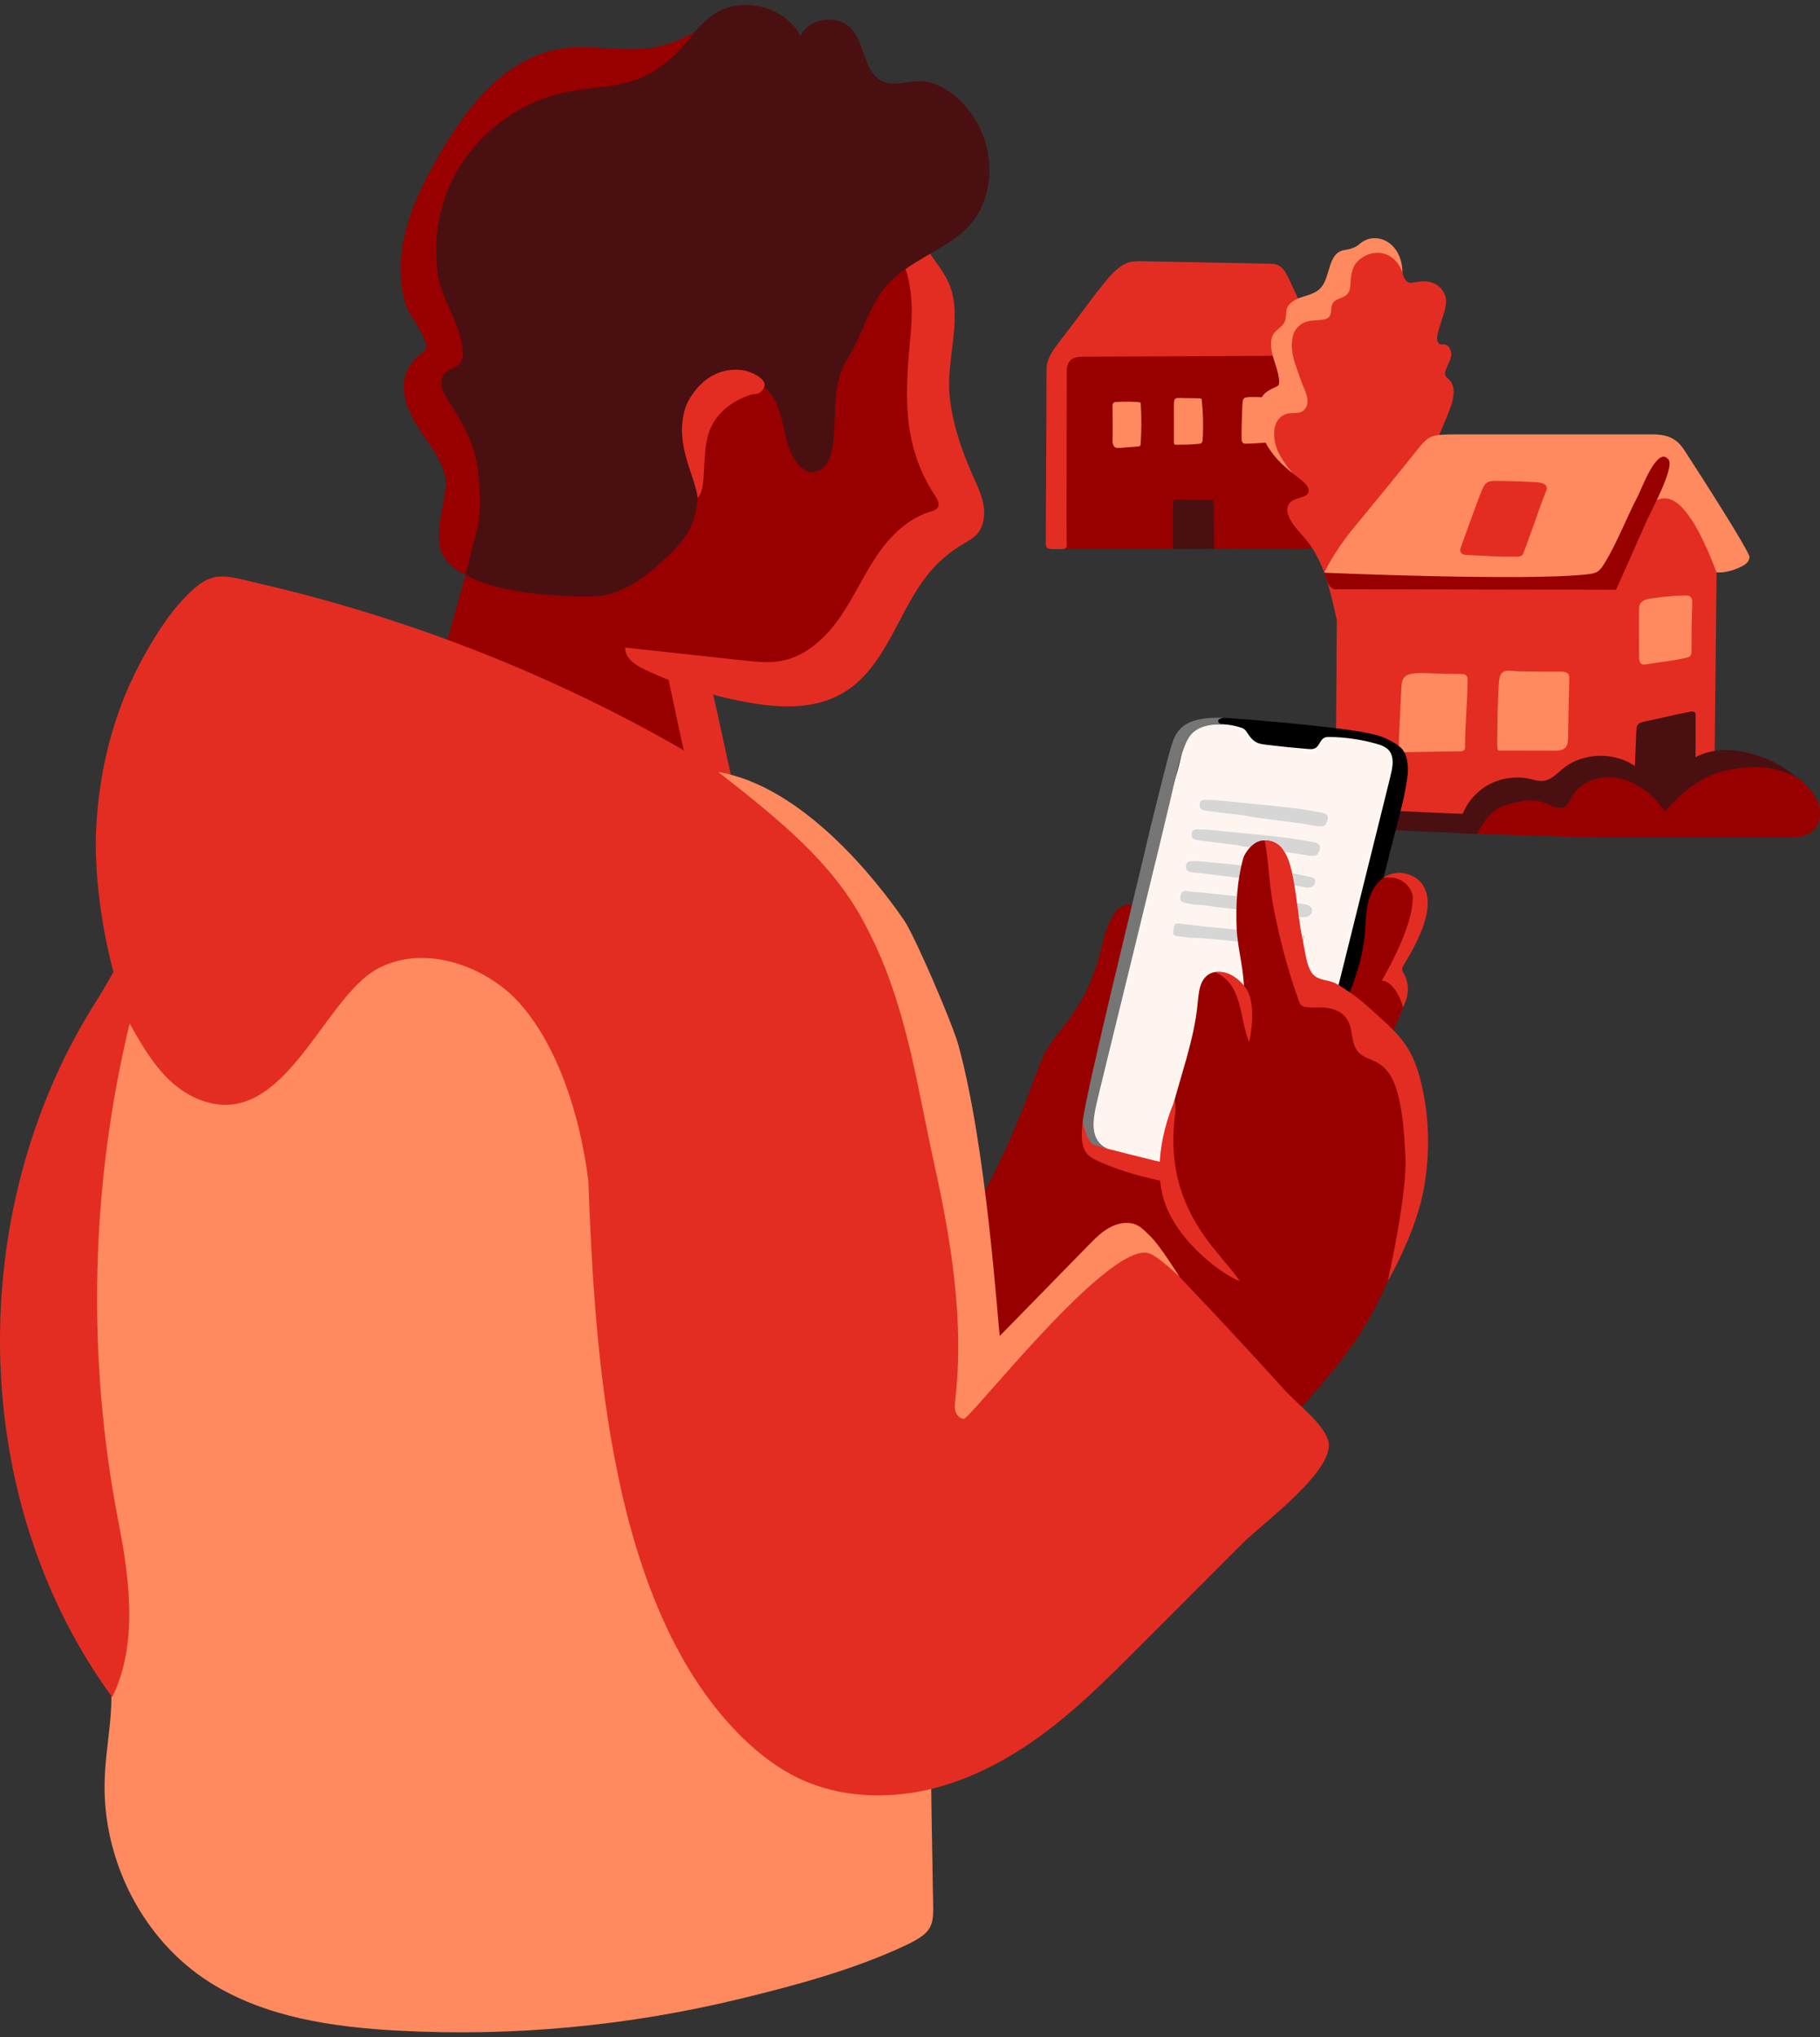 <svg width="185" height="207" viewBox="0 0 185 207" fill="none" xmlns="http://www.w3.org/2000/svg">
<rect x="0" y="0" width="185" height="207" fill="#333333" stroke="none"/>
<g id="2 godtar innsyn" clip-path="url(#clip0_7905_52334)">
<path id="Vector" d="M107.199 52.27C107.223 53.585 107.497 54.553 107.945 55.793C111.962 55.793 115.904 55.809 119.234 55.793C123.736 55.771 127.482 55.728 132.165 55.814C132.636 55.823 132.91 55.802 133.342 55.613C133.774 55.425 134.053 55.802 134.104 54.973L134.318 36.092C134.318 36.092 131.441 35.103 130.005 34.886C125.156 34.153 120.235 35.392 115.329 35.385C114.163 35.383 112.991 35.312 111.837 35.478C111.019 35.597 110.227 35.837 109.419 36.013C108.797 36.149 108.224 36.056 108.001 36.696C107.749 37.415 107.818 38.42 107.747 39.18C107.662 40.087 107.586 40.995 107.519 41.903C107.263 45.353 107.138 48.813 107.201 52.272L107.199 52.27Z" fill="#980000"/>
<path id="Vector_2" d="M134.316 36.092C134.325 35.943 134.245 35.747 134.131 35.41C133.748 34.28 131.668 29.712 131.147 28.613C130.723 27.716 130.376 26.82 129.181 26.796C124.842 26.712 120.506 26.63 116.167 26.545C115.666 26.536 115.153 26.527 114.678 26.681C114.081 26.873 113.597 27.3 113.143 27.729C112.182 28.64 109.329 32.605 108.264 33.979C107.486 34.983 106.329 36.291 106.376 37.555C106.376 43.502 106.311 49.101 106.305 55.036C106.305 55.104 106.26 55.522 106.441 55.665C106.579 55.773 106.907 55.794 106.907 55.794H107.943C108.513 55.794 108.425 55.509 108.425 55.036C108.425 54.439 108.405 53.511 108.407 52.918C108.411 50.972 108.415 49.028 108.418 47.082C108.424 43.977 108.433 40.873 108.433 37.769C108.433 37.132 108.621 36.802 108.806 36.606C109.086 36.312 109.717 36.242 110.125 36.242C112.066 36.242 133.201 36.149 133.883 36.108C134.124 36.093 134.216 36.093 134.318 36.093L134.316 36.092Z" fill="#E32D22"/>
<path id="Vector_3" d="M113.085 44.831C113.08 45.024 113.143 45.275 113.288 45.406C113.424 45.532 113.635 45.525 113.82 45.51C114.433 45.464 115.044 45.417 115.657 45.37C115.753 45.363 115.862 45.347 115.911 45.266C115.937 45.225 115.94 45.177 115.944 45.13C116.036 43.763 116.042 42.39 115.957 41.021C115.955 40.982 115.949 40.941 115.922 40.912C115.899 40.889 115.862 40.881 115.83 40.878C115.34 40.803 114.021 40.79 113.386 40.853C113.018 40.889 113.093 41.235 113.093 41.593C113.093 42.616 113.118 43.819 113.087 44.829L113.085 44.831Z" fill="#FF8A5F"/>
<path id="Vector_4" d="M119.602 45.192C120.54 45.183 120.954 45.186 121.89 45.097C121.984 45.088 122.082 45.061 122.149 44.995C122.227 44.917 122.238 44.799 122.245 44.69C122.332 43.346 122.303 41.998 122.158 40.66C122.153 40.602 122.142 40.54 122.096 40.504C122.058 40.475 122.007 40.471 121.959 40.47C121.38 40.455 120.415 40.443 119.733 40.436C119.357 40.432 119.323 40.701 119.323 41.182C119.323 41.766 119.328 44.308 119.328 45.005C119.328 45.208 119.497 45.192 119.601 45.19L119.602 45.192Z" fill="#FF8A5F"/>
<path id="Vector_5" d="M126.606 45.084C127.327 45.084 127.944 45.01 128.706 44.974C128.846 44.967 128.991 44.96 129.114 44.894C129.406 44.736 129.444 44.343 129.444 44.015C129.448 42.941 129.45 41.866 129.453 40.792C129.453 40.668 129.444 40.525 129.341 40.457C129.286 40.421 129.217 40.416 129.154 40.41C128.467 40.362 127.775 40.337 127.086 40.346C126.257 40.355 126.324 40.552 126.279 41.359C126.255 41.782 126.187 43.64 126.205 44.614C126.21 44.913 126.333 45.086 126.607 45.086L126.606 45.084Z" fill="#FF8A5F"/>
<path id="Vector_6" d="M136.614 64.825C136.302 64.382 136.036 63.685 135.805 62.659C135.154 59.752 134.501 56.762 132.495 54.524C131.842 53.796 130.222 52.128 131.109 51.089C131.686 50.415 133.34 50.664 132.981 49.596C132.778 48.995 131.508 48.256 131.187 47.911C130.46 47.133 129.56 45.869 129.246 44.854C128.815 43.464 129.551 42.271 130.472 41.392C132.163 39.78 130.841 37.047 130.946 34.952C131.08 32.285 132.694 30.623 135.022 29.575C135.5 29.36 135.925 29.116 136.255 28.7C136.411 28.505 136.554 28.248 136.665 28.027C136.906 27.54 137.107 27.115 137.501 26.711C137.77 26.435 138.018 26.266 138.348 26.096C138.657 25.936 138.894 25.658 139.237 25.563C139.629 25.456 140.129 25.463 140.534 25.497C141.51 25.576 142.027 26.453 142.386 27.249C142.647 27.825 142.69 28.827 143.525 28.732C144.174 28.659 144.626 28.487 145.331 28.652C146.155 28.844 146.703 29.367 146.926 30.155C147.171 31.015 146.619 32.174 146.402 33.004C146.284 33.455 145.776 34.609 146.331 34.938C146.527 35.052 146.743 34.957 146.94 35.017C147.192 35.092 147.357 35.338 147.441 35.572C147.722 36.363 147.152 36.925 146.944 37.631C146.741 38.32 147.105 38.275 147.45 38.747C148.219 39.805 147.379 41.582 146.966 42.596C146.686 43.282 146.4 44.002 146.057 44.66C145.58 45.575 144.999 46.434 144.501 47.337C144.285 47.728 144.005 48.128 143.926 48.575C143.813 49.203 144.415 49.563 144.66 50.081C145.179 51.184 144.818 52.379 144.319 53.471C143.851 54.499 142.959 55.22 142.268 56.093C141.54 57.013 140.503 58.028 140.128 59.162C139.692 60.478 139.493 62.358 139.865 63.656C140.365 63.62 140.868 63.588 141.368 63.559C139.146 64.987 137.639 66.291 136.612 64.825H136.614Z" fill="#E32D22"/>
<path id="Vector_7" d="M142.558 27.736C142.558 25.243 140.844 23.923 139.251 24.248C138.871 24.325 138.433 24.563 138.15 24.834C137.84 25.132 137.166 25.343 136.739 25.395C134.936 25.616 135.281 28.075 134.282 29.214C133.405 30.213 131.905 29.967 131.066 30.927C130.687 31.36 130.765 31.622 130.708 32.169C130.643 32.794 130.425 33.014 129.954 33.409C129.364 33.902 129.201 34.225 129.203 35.017C129.203 36.05 129.682 36.947 129.903 37.937C129.921 38.021 129.947 38.106 129.957 38.192C129.992 38.439 130.079 38.862 129.977 39.103C129.879 39.331 128.985 39.508 128.494 40.048C128.004 40.586 127.781 41.538 127.971 42.865C128.378 45.683 130.411 47.272 131.381 48.083C129.939 46.33 129.37 45.093 129.546 43.626C129.651 42.749 130.179 42.241 130.766 42.053C131.309 41.879 131.866 42.085 132.328 41.822C133.162 41.346 132.939 40.322 132.591 39.535C132.236 38.728 132.014 38.025 131.72 37.171C131.334 36.052 131.158 35.05 131.454 34.015C131.641 33.36 132.275 32.777 132.972 32.638C133.585 32.514 134.124 32.589 134.686 32.433C135.335 32.252 135.276 31.755 135.344 31.215C135.408 30.717 135.678 30.525 136.121 30.351C136.721 30.116 137.113 29.951 137.227 29.266C137.331 28.643 137.22 28.095 137.556 27.234C137.748 26.741 138.107 26.395 138.553 26.111C139.337 25.613 140.097 25.679 140.362 25.711C141.189 25.813 142.152 26.443 142.558 27.736Z" fill="#FF8A5F"/>
<path id="Vector_8" d="M135.695 82.486C135.691 82.73 135.693 82.988 135.822 83.196C135.979 83.447 136.284 83.558 136.571 83.642C138.167 84.112 139.845 84.236 141.506 84.345C146.746 84.69 152.703 83.474 157.956 83.59C159.764 83.63 170.402 82.789 172.216 82.267C172.641 82.145 173.076 82.016 173.421 81.741C174.184 81.132 174.257 80.027 174.266 79.056C174.338 72.091 174.413 65.125 174.485 58.161C174.493 57.517 174.498 56.864 174.328 56.244C174.153 55.607 173.802 55.035 173.453 54.472C172.41 52.781 171.366 51.09 170.323 49.398C170.165 49.142 169.998 48.877 169.742 48.715C169.506 48.566 169.222 48.523 168.944 48.484C165.358 47.969 161.759 47.549 158.152 47.227C155.709 49.719 153.028 51.985 150.156 53.981C149.701 54.298 149.228 54.614 148.691 54.761C148.205 54.894 147.691 54.883 147.187 54.883C144.784 54.886 142.381 55.198 140.055 55.805C138.327 56.257 136.094 56.443 136.012 58.489C135.811 63.586 135.876 68.708 135.809 73.811C135.771 76.702 135.733 79.595 135.695 82.486Z" fill="#E32D22"/>
<path id="Vector_9" d="M135.695 82.117C138.795 82.244 143.647 82.492 146.746 82.619C149.248 82.721 156.748 83.028 157.999 83.078C159.091 83.123 162.646 83.245 163.341 83.286C163.68 83.308 163.947 83.498 163.947 83.758C163.947 84.059 148.02 84.635 148.02 84.635C148.02 84.635 136.337 84.158 136.145 84.158C135.696 84.158 135.606 83.812 135.599 83.663C135.584 83.322 135.604 83.005 135.604 82.515C135.604 82.276 135.696 82.113 135.696 82.113L135.695 82.117Z" fill="#4A1011"/>
<path id="Vector_10" d="M162.207 58.73C156.969 58.73 141.497 58.569 138.401 58.569C136.821 58.569 134.606 58.194 134.606 58.194C134.606 58.194 135.513 56.196 137.503 53.759C139.75 51.006 142.435 47.772 143.973 45.816C145.291 44.139 145.453 44.139 148.471 44.139H168.024C169.785 44.139 170.587 44.777 171.227 45.767C173.219 48.843 177.367 55.31 177.833 56.542C177.833 57.234 177.17 57.509 176.627 57.745C175.847 58.086 175.04 58.206 174.487 58.16C172.994 54.237 171.168 50.638 169.209 50.638C167.703 50.638 166.84 52.372 165.815 54.557C165.293 55.667 164.85 56.842 164.431 57.622C163.903 58.603 163.486 58.728 162.209 58.728L162.207 58.73Z" fill="#FF8A5F"/>
<path id="Vector_11" d="M166.33 74.219C166.338 74.033 166.348 73.835 166.448 73.678C166.608 73.427 166.942 73.36 167.235 73.299C168.881 72.962 170.357 72.585 171.897 72.3C172.16 72.252 172.358 72.399 172.358 72.637C172.358 74.714 172.37 82.137 172.216 82.268C172.078 82.385 168.714 83.568 167.449 83.97C166.912 84.141 165.998 84.517 165.998 84.517C165.998 84.517 165.96 83.364 166.002 82.317C166.113 79.556 166.22 76.978 166.328 74.217L166.33 74.219Z" fill="#4A1011"/>
<path id="Vector_12" d="M142.181 76.001C142.177 76.114 142.163 76.24 142.235 76.328C142.319 76.426 142.467 76.433 142.596 76.431C144.51 76.401 146.53 76.372 148.444 76.342C148.553 76.342 148.669 76.336 148.756 76.274C148.859 76.198 148.921 76.067 148.921 75.94C148.921 73.327 149.177 71.304 149.177 69.028C149.177 68.677 148.981 68.49 148.609 68.49C147.553 68.49 146.351 68.456 145.295 68.411C144.249 68.366 143.22 68.365 142.845 68.727C142.6 68.964 142.477 69.13 142.442 69.961C142.344 72.215 142.23 73.975 142.179 76.005L142.181 76.001Z" fill="#FF8A5F"/>
<path id="Vector_13" d="M152.217 76.161C152.289 76.261 152.434 76.27 152.558 76.27C154.379 76.27 156.2 76.272 158.023 76.274C158.391 76.274 158.797 76.259 159.066 76.014C159.356 75.748 159.383 75.312 159.39 74.921C159.43 72.943 159.472 70.965 159.512 68.987C159.516 68.853 159.517 68.714 159.465 68.589C159.296 68.189 158.736 68.248 158.297 68.248C156.998 68.248 155.665 68.248 154.489 68.219C153.383 68.192 152.598 67.845 152.402 69.012C152.222 70.081 152.159 76.082 152.217 76.161Z" fill="#FF8A5F"/>
<path id="Vector_14" d="M172.015 61.294C171.955 62.901 171.937 64.257 171.937 65.866C171.937 66.438 172.004 66.68 171.445 66.823C170.323 67.112 168.619 67.279 167.453 67.491C166.961 67.58 166.608 67.564 166.608 66.736C166.608 65.798 166.602 63.576 166.602 62.639C166.602 61.766 166.586 61.504 166.795 61.253C166.951 61.067 167.195 60.912 167.689 60.835C168.891 60.643 170.386 60.503 171.34 60.498C172.015 60.495 172.024 60.993 172.011 61.296L172.015 61.294Z" fill="#FF8A5F"/>
<path id="Vector_15" d="M148.457 55.714C148.302 56.159 148.725 56.368 148.943 56.379C150.709 56.471 152.282 56.587 154.234 56.559C154.404 56.557 154.578 56.525 154.723 56.435C154.899 56.325 156.349 51.912 157.179 49.83C157.402 49.27 156.851 49.035 156.196 48.994C155.353 48.94 153.655 48.881 152.81 48.872C151.956 48.863 151.377 48.802 151.045 49.116C150.793 49.356 150.555 50.007 150.426 50.319C150.178 50.922 148.656 55.145 148.457 55.714Z" fill="#E32D22"/>
<path id="Vector_16" d="M184.338 80.683C184.086 80.312 183.779 79.973 183.455 79.664C182.987 79.221 182.466 78.827 181.875 78.565C181.298 78.31 180.672 78.188 180.05 78.081C179.37 77.964 178.686 77.862 177.997 77.824C175.836 77.708 173.645 78.246 171.793 79.35C171.396 79.587 170.964 79.781 170.584 80.035C170.397 80.159 170.208 80.26 170.005 80.36C169.84 80.441 169.615 80.667 169.425 80.665C169.133 80.661 168.766 80.17 168.574 79.989C167.239 78.734 165.378 78.043 163.537 78.118C162.138 78.176 160.767 78.676 159.652 79.51C159.151 79.883 158.772 80.38 158.217 80.676C157.656 80.975 157.04 81.099 156.407 81.097C155.913 81.097 155.425 81.018 154.93 80.993C152.897 80.891 151.48 81.68 150.651 82.412C149.922 83.056 149.32 83.726 148.852 84.417C149.423 84.544 150.133 84.733 150.133 84.733C150.133 84.733 159.224 85.036 160.684 85.048C164.734 85.082 168.784 85.1 172.835 85.102C174.857 85.102 176.879 85.1 178.904 85.093C179.914 85.09 180.926 85.084 181.936 85.079C182.767 85.073 183.611 85.014 184.262 84.433C184.942 83.825 185.136 82.806 184.915 81.926C184.802 81.479 184.599 81.065 184.34 80.683H184.338Z" fill="#980000"/>
<path id="Vector_17" d="M151.029 83.283C151.35 82.885 151.727 82.528 152.146 82.23C152.585 81.918 153.107 81.792 153.626 81.649C154.723 81.347 155.922 81.166 157.018 81.579C157.383 81.717 157.724 81.916 158.097 82.022C158.473 82.128 158.91 82.121 159.213 81.878C159.454 81.685 159.566 81.382 159.706 81.107C160.287 79.974 161.491 79.217 162.761 79.027C164.03 78.837 165.347 79.174 166.454 79.816C167.562 80.458 168.476 81.391 169.234 82.415C170.335 81.33 172.474 78.682 176.214 78.139C178.325 77.832 180.028 77.743 182.546 78.933C180.917 77.558 179.486 76.968 177.768 76.514C176.052 76.06 174.161 76.066 172.559 76.826C171.48 77.339 170.584 78.164 169.539 78.742C169.129 78.968 168.672 79.161 168.204 79.109C167.547 79.037 167.052 78.514 166.542 78.1C164.4 76.36 161.01 76.36 158.868 78.1C158.248 78.603 157.662 79.262 156.864 79.348C156.407 79.396 155.955 79.244 155.507 79.143C154.074 78.822 152.522 79.052 151.246 79.773C150.367 80.27 149.625 80.996 149.101 81.852C148.852 82.257 148.689 82.705 148.462 83.116C148.393 83.241 148.003 84.638 148.014 84.64C148.754 84.723 150.131 84.734 150.131 84.734C150.131 84.734 150.907 83.433 151.007 83.309C151.014 83.302 151.02 83.293 151.027 83.286L151.029 83.283Z" fill="#4A1011"/>
<path id="Vector_18" d="M119.236 51.119C119.239 51.022 119.245 50.914 119.314 50.844C119.388 50.769 119.506 50.764 119.613 50.764C120.714 50.764 121.815 50.766 122.916 50.767C123.043 50.767 123.185 50.773 123.277 50.859C123.375 50.95 123.384 51.097 123.386 51.23C123.413 52.647 123.422 55.769 123.422 55.769L119.234 55.791C119.234 55.791 119.207 52.107 119.236 51.117V51.119Z" fill="#4A1011"/>
<path id="Vector_19" d="M69.069 144.271C79.507 136.559 89.855 128.731 100.183 120.874C101.787 117.832 103.209 114.699 104.422 111.485C104.854 110.343 105.36 108.89 105.951 107.572C106.173 107.08 106.398 107.184 106.72 106.752C107.109 106.232 107.54 105.744 108.012 105.296C108.445 104.882 108.924 104.539 109.39 104.166C109.537 104.048 109.659 103.897 109.831 103.814C110.065 103.701 110.361 103.683 110.607 103.635C111.44 103.472 112.273 103.309 113.105 103.145C114.19 102.932 115.28 102.719 116.386 102.668C117.95 102.597 119.51 102.851 121.037 103.196C122.401 103.502 124.227 103.463 124.977 104.63C125.283 105.285 125.795 105.902 126.186 106.512C126.64 107.218 127.088 107.929 127.547 108.63C127.708 108.876 127.879 109.114 128.087 109.324C128.367 109.602 128.702 109.815 128.962 110.115C129.852 111.135 130.498 112.464 131.222 113.607C131.466 113.994 131.715 114.39 131.862 114.826C131.974 115.158 131.976 115.475 131.982 115.82C131.982 115.943 132.002 116.058 131.96 116.178C131.838 116.537 131.559 116.89 131.358 117.211C130.922 117.907 130.453 118.583 129.957 119.24C128.963 120.556 127.862 121.79 126.696 122.958C125.59 124.064 124.423 125.11 123.223 126.114C122.423 126.781 121.608 127.432 120.817 128.108C119.47 129.262 118.191 130.49 116.965 131.769C115.737 133.049 114.562 134.376 113.419 135.73C112.858 136.394 112.329 137.072 111.766 137.734C111.168 138.439 110.593 139.16 110.025 139.888C109.652 140.368 109.282 140.853 108.911 141.335C108.295 142.142 107.678 142.947 107.061 143.754C106.757 144.152 106.452 144.551 106.147 144.949C106.008 145.132 105.861 145.422 105.679 145.56C105.514 145.686 105.389 145.533 105.199 145.516C104.727 145.202 104.263 144.838 103.804 144.454C97.093 151.432 90.383 158.41 83.672 165.389C78.047 158.904 73.141 151.81 69.071 144.274L69.069 144.271Z" fill="#980000"/>
<path id="Vector_20" d="M108.17 143.124C109.927 141.203 111.592 139.201 113.257 137.2C114.618 135.564 115.978 133.929 117.34 132.293C117.946 131.563 120.816 128.104 120.816 128.104C120.816 128.104 93.425 151.607 86.032 156.7C84.528 157.737 83.795 159.951 85.863 160.943C88.18 162.053 91.62 158.007 93.329 156.634C98.551 152.439 103.651 148.065 108.172 143.124H108.17Z" fill="#4A1011"/>
<path id="Vector_21" d="M95.103 32.451C95.342 36.581 94.807 40.815 95.946 44.795C96.656 47.27 97.998 49.59 98.219 52.151C98.254 52.553 98.255 52.977 98.063 53.332C97.805 53.809 97.265 54.053 96.777 54.298C95.776 54.804 94.853 55.459 94.045 56.232C90.543 59.587 89.402 64.973 85.495 67.859C82.787 69.858 79.195 70.283 75.825 70.046C72.769 69.831 69.771 69.128 66.869 68.178C64.142 67.286 61.017 66.329 58.547 64.865C54.547 62.496 52.269 57.478 51.364 53.151C50.457 48.81 50.515 44.282 51.495 39.96C52.458 35.708 54.404 32.513 57.141 29.145C60.303 25.253 64.387 21.979 69.169 20.379C73.005 19.095 77.244 18.939 81.124 20.083C83.239 20.707 85.13 21.399 87.358 21.511C88.6 21.573 89.816 21.555 90.873 22.287C93.942 24.409 94.903 29.018 95.103 32.449V32.451Z" fill="#980000"/>
<path id="Vector_22" d="M73.816 79.905C65.167 79.13 56.517 78.355 47.869 77.579C47.725 77.566 47.569 77.548 47.466 77.448C47.359 77.344 44.638 76.619 44.702 76.486C46.147 73.4 45.23 65.869 45.23 65.869C45.23 65.869 47.14 59.156 47.326 58.396C47.809 56.446 47.076 54.988 47.245 52.707C52.324 54.154 57.303 55.948 62.133 58.069C64.393 59.061 66.627 60.13 68.721 61.436C70.15 62.327 72.332 63.434 72.671 65.229C72.883 66.352 72.829 67.58 72.758 68.808C72.731 69.271 71.358 70.105 71.358 70.105C71.358 70.105 72.649 71.267 72.677 71.784C72.827 74.515 73.206 77.236 73.812 79.905H73.816Z" fill="#980000"/>
<path id="Vector_23" d="M96.525 40.239C96.821 43.042 97.731 45.752 98.888 48.329C99.547 49.794 100.305 51.367 99.953 52.933C99.657 54.251 99.004 54.637 97.922 55.266C96.772 55.933 95.725 56.778 94.836 57.761C93.389 59.361 92.377 61.292 91.376 63.199C90.374 65.105 89.353 67.031 87.893 68.62C84.949 71.822 80.995 72.146 76.899 71.515C72.978 70.91 69.147 69.739 65.567 68.048C64.594 67.589 63.499 66.865 63.548 65.801C67.58 66.239 71.61 66.676 75.642 67.114C76.887 67.248 78.154 67.383 79.386 67.16C81.985 66.691 84.048 64.703 85.517 62.53C86.984 60.356 88.029 57.917 89.589 55.808C90.871 54.074 92.632 52.529 94.686 51.957C95.128 51.834 95.825 51.545 95.092 50.437C91.552 45.083 92.027 39.832 92.575 33.806C92.865 30.614 92.634 27.133 90.599 24.64C91.493 24.095 92.389 23.551 93.284 23.006C93.628 25.318 95.805 26.941 96.596 29.143C97.804 32.508 96.151 36.684 96.527 40.239H96.525Z" fill="#E32D22"/>
<path id="Vector_24" d="M86.746 35.419C86.576 35.746 86.398 36.065 86.206 36.37C84.407 39.234 85.132 42.136 84.637 45.303C84.546 45.886 84.425 46.478 84.124 46.987C83.823 47.496 83.309 47.916 82.714 47.968C81.633 48.061 80.844 46.991 80.409 46.01C79.361 43.642 79.722 40.81 77.403 39.114C76.204 38.235 74.438 38.027 73.221 38.881C72.771 39.196 72.419 39.632 72.127 40.095C70.284 43.018 71.224 46.858 70.97 50.115C70.883 51.225 70.732 52.348 70.288 53.372C69.626 54.896 68.374 56.08 67.139 57.202C65.091 59.062 62.742 60.639 59.838 60.623C58.445 60.615 48.792 60.588 46.127 57.401C46.017 55.563 47.639 52.735 47.513 50.897C47.341 48.388 46.104 46.096 45.124 43.775C43.385 39.652 44.083 34.912 43.898 30.5C43.623 23.904 44.956 18.098 48.505 12.402C50.103 9.839 52.478 7.625 55.411 6.817C59.777 5.614 64.981 7.547 68.693 4.977C70.144 3.973 71.126 2.402 72.595 1.425C75.414 -0.45 79.776 0.646 81.35 3.622C82.264 1.803 85.159 1.41 86.538 2.915C87.982 4.493 87.78 7.425 89.754 8.272C90.924 8.774 92.26 8.224 93.536 8.247C94.847 8.272 96.077 8.916 97.082 9.748C99.695 11.913 101.023 15.496 100.445 18.819C99.442 24.573 94.635 25.008 90.888 28.238C88.78 30.055 88.014 32.977 86.745 35.419H86.746Z" fill="#4A1011"/>
<path id="Vector_25" d="M69.662 41.458C68.543 45.093 70.514 47.977 70.93 50.585C71.889 49.569 71.289 46.558 71.993 44.153C72.571 42.179 74.275 40.739 76.355 40.102C76.756 39.98 77.324 40.161 77.677 39.327C78.031 38.491 76.266 37.733 75.615 37.634C71.737 37.053 69.921 40.609 69.662 41.456V41.458Z" fill="#E32D22"/>
<path id="Vector_26" d="M46.032 32.164C46.608 33.521 47.103 34.865 47.033 36.09C47.016 36.355 46.958 36.626 46.806 36.845C46.441 37.37 45.665 37.447 45.224 37.91C44.858 38.295 44.793 38.889 44.921 39.402C45.05 39.915 45.346 40.371 45.632 40.817C46.664 42.424 47.66 44.087 48.192 45.918C48.582 47.263 48.711 48.669 48.761 50.068C48.812 51.427 48.79 52.806 48.419 54.115C48.047 55.425 47.328 58.396 47.328 58.396C47.328 58.396 45.117 57.539 44.7 55.531C44.243 53.323 45.569 49.888 45.3 48.584C44.894 46.606 43.499 44.999 42.416 43.288C41.334 41.578 40.534 39.395 41.422 37.578C41.789 36.83 42.409 36.23 43.084 35.731C44.067 35.006 41.564 32.071 41.236 30.984C40.635 28.986 40.599 26.828 40.956 24.786C41.519 21.559 43.006 18.566 44.651 15.723C47.281 11.182 50.767 6.6 55.866 5.192C60.689 3.861 65.356 6.596 70.629 3.205C69.047 5.449 66.738 7.534 64.077 8.288C61.962 8.887 59.726 8.908 57.571 9.351C52.578 10.379 48.148 13.81 45.941 18.356C44.521 21.285 44.04 24.635 44.497 27.845C44.691 29.212 45.409 30.695 46.033 32.164H46.032Z" fill="#980000"/>
<path id="Vector_27" d="M74.904 81.455C73.805 81.627 72.121 78.6 71.013 78.693C70.792 78.711 70.551 78.724 70.369 78.594C70.219 78.489 70.146 78.308 70.083 78.135C69.537 76.683 69.259 75.103 68.925 73.594C68.73 72.712 67.701 67.853 67.701 67.853C67.701 67.853 68.566 68.806 68.728 68.784C69.337 68.704 69.947 68.623 70.558 68.542C70.972 68.488 71.548 68.406 71.913 68.671C72.299 68.953 72.234 69.462 72.339 69.905C73.003 72.701 74.242 78.657 74.906 81.453L74.904 81.455Z" fill="#E32D22"/>
<path id="Vector_28" d="M77.77 86.175C73.722 81.205 66.823 78.94 64.449 78.569C56.956 77.396 49.465 76.221 41.972 75.048C40.505 74.819 35.8 74.128 35.731 74.119C32.916 73.707 31 82.622 30.226 84.29C27.627 89.884 23.317 95.074 18.86 99.314C16.185 101.858 15.028 98.15 12.991 101.218C11.54 103.404 8.815 111.927 8.03 114.422C5.146 123.586 4.116 133.301 4.887 142.864C5.282 147.774 6.151 152.649 7.491 157.398C8.65 161.505 10.471 165.468 11.126 169.704C11.763 173.826 10.675 177.267 10.629 181.324C10.539 189.204 14.578 197.182 21.353 201.445C26.979 204.985 33.848 205.98 40.508 206.335C52.162 206.958 63.907 205.848 75.24 203.096C80.814 201.744 86.661 200.171 91.873 197.75C95.328 196.145 94.862 195.505 94.816 191.674C94.778 188.419 94.691 185.166 94.659 181.912C94.557 172.463 89.614 163.569 87.679 154.207C85.656 144.417 83.942 134.472 84.338 124.486C84.332 124.624 88.59 122.418 88.987 122.078C90.334 120.923 91.633 119.312 92.433 117.729C94.056 114.508 92.177 111.229 90.884 108.157C87.57 100.277 83.183 92.823 77.768 86.177L77.77 86.175Z" fill="#FF8A5F"/>
<path id="Vector_29" d="M138.651 98.815C139.014 99.581 138.9 100.26 138.716 101.044C138.584 101.611 138.711 102.126 139.271 102.38C140.396 102.891 140.978 104.396 141.051 105.535C141.154 107.172 140.32 108.745 139.224 109.975C139.066 110.153 138.881 110.243 138.733 110.44C138.339 110.962 138.546 111.324 138.617 111.416C138.667 111.48 138.747 111.514 138.822 111.552C139.304 111.805 139.54 112.382 139.533 112.924C139.525 113.464 139.32 113.98 139.115 114.481C138.604 115.731 138.047 117.024 137.017 117.91C136.241 118.577 134.813 118.742 133.632 118.252C133.282 118.107 133.335 118.555 132.979 118.423C132.493 118.241 132.051 117.886 131.646 117.573C131.503 117.461 131.369 117.368 131.213 117.278C131.046 117.182 130.91 117.017 130.772 116.884C130.159 116.29 129.569 115.673 129.005 115.033C127.881 113.754 126.863 112.382 125.994 110.922C125.894 110.754 125.796 110.585 125.7 110.415C123.934 107.28 122.873 103.79 122.292 100.246C122.016 98.566 121.848 96.856 122.002 95.162C122.136 93.675 122.519 92.228 122.762 90.759C122.929 89.756 122.853 87.733 124.443 88.461C125.816 89.089 127.122 90.083 128.401 90.881C129.714 91.698 131.017 92.532 132.301 93.393C133.313 94.071 134.312 94.767 135.297 95.483C135.673 95.757 136.046 96.033 136.416 96.313C136.494 96.372 136.571 96.426 136.65 96.478C136.716 96.521 136.781 96.561 136.85 96.602C136.993 96.686 137.077 96.808 137.18 96.934C137.681 97.55 138.308 98.085 138.653 98.813L138.651 98.815Z" fill="#980000"/>
<path id="Vector_30" d="M112.43 94.571C112.577 94.131 112.751 93.703 112.973 93.294C113.306 92.675 113.809 92.071 114.504 91.936C115.445 91.751 116.336 92.51 116.751 93.366C116.907 93.687 117.019 94.025 117.097 94.372C117.288 95.231 117.255 96.122 117.164 96.992C117.123 97.381 117.03 97.774 117.068 98.163C117.11 98.576 116.918 99.006 116.816 99.399C116.537 100.468 116.252 101.542 116.154 102.645C115.82 106.384 117.636 109.96 118.175 113.676C118.516 116.033 118.333 118.472 117.569 120.73C117.233 121.718 116.782 122.683 116.1 123.479C114.986 124.779 113.27 125.551 111.547 125.542C109.824 125.533 108.15 124.724 106.998 123.456C104.921 121.173 104.103 117.629 104.457 116.078C104.625 115.337 104.716 114.578 104.796 113.825C104.879 113.047 104.941 112.265 104.994 111.485C105.05 110.676 105.824 107.878 105.948 107.573C106.548 106.088 107.682 104.897 108.627 103.626C110.014 101.762 111.05 99.644 111.669 97.412C111.93 96.468 112.118 95.498 112.429 94.573L112.43 94.571Z" fill="#980000"/>
<g id="Group">
<path id="Vector_31" d="M141.793 76.368C140.848 75.746 139.594 75.29 139.086 75.124C137.242 74.514 135.286 74.302 133.358 74.134C131.341 73.956 129.319 73.814 127.297 73.703C125.726 73.617 123.386 73.145 121.92 73.879C120.266 74.707 120.154 76.813 119.688 78.362C118.96 80.793 118.314 83.253 117.672 85.716C116.239 91.213 114.808 96.711 113.375 102.208C113.145 103.094 112.933 103.985 112.704 104.873C112.381 106.123 112.06 107.373 111.738 108.621C111.475 109.64 111.195 110.659 110.88 111.661C110.569 112.644 110.225 113.186 110.346 114.285C110.588 116.471 111.806 116.947 113.706 117.546C115.951 118.252 118.206 118.927 120.471 119.565C123.17 120.327 126.205 121.565 128.989 121.749C129.694 121.796 130.525 121.853 131.149 121.459C131.332 121.344 131.606 121.211 131.748 121.048C131.907 120.862 131.947 120.485 132.014 120.252C132.188 119.644 132.346 119.031 132.491 118.415C132.905 116.663 133.221 114.89 133.576 113.127C133.917 111.439 134.294 109.76 134.697 108.087C135.12 106.335 135.573 104.59 136.046 102.85C136.518 101.109 137.011 99.374 137.51 97.64C138.011 95.906 138.519 94.175 139.027 92.443C139.533 90.71 140.039 88.978 140.53 87.242C141.022 85.506 141.502 83.766 141.96 82.021C142.188 81.15 142.411 80.274 142.625 79.399C142.732 78.962 142.839 78.524 142.943 78.085C143.084 77.446 142.533 76.854 141.793 76.366V76.368Z" fill="#FFF5F0"/>
<path id="Vector_32" d="M139.056 74.498C139.633 74.633 140.539 74.744 141.718 75.496C143.102 76.378 142.62 77.353 142.364 78.862C142.088 78.871 141.815 78.882 141.539 78.891C141.504 78.891 141.468 78.891 141.439 78.874C141.381 78.838 141.386 78.756 141.397 78.69C141.47 78.279 141.561 77.87 141.562 77.452C141.566 77.036 141.47 76.604 141.207 76.279C140.882 75.879 140.36 75.698 139.861 75.56C138.328 75.133 136.739 74.904 135.149 74.882C134.984 74.88 134.815 74.882 134.663 74.943C134.365 75.065 134.215 75.382 134.048 75.653C133.741 76.15 133.406 76.143 132.88 76.098C132.228 76.043 131.575 75.985 130.926 75.919C130.097 75.834 129.268 75.741 128.443 75.637C127.676 75.54 127.293 75.225 126.858 74.574C126.74 74.396 126.631 74.202 126.457 74.077C126.346 73.998 126.217 73.953 126.089 73.912C125.488 73.722 124.861 73.612 124.231 73.591C123.727 73.573 123.216 73.611 122.722 73.505C123.319 73.309 123.767 72.938 124.391 72.943C125.291 72.952 136.195 73.837 139.059 74.498H139.056Z" fill="black"/>
<path id="Vector_33" d="M119.938 77.173C119.757 77.799 119.615 78.436 119.475 79.071C118.385 84.004 111.788 110.655 111.447 112.206C111.101 113.783 110.72 115.87 112.579 116.72C110.18 117.178 109.98 114.549 110.054 113.939C110.455 110.615 115.826 88.969 116.494 85.966C116.776 84.693 118.701 76.987 118.92 76.294C119.396 74.799 119.639 72.736 124.389 72.944C123.435 73.055 123.905 73.595 124.23 73.592C121.233 73.585 120.778 74.904 120.332 76.029C120.183 76.406 120.05 76.788 119.938 77.175V77.173Z" fill="#767676"/>
<path id="Vector_34" d="M110.054 113.938C109.675 117.089 110.47 117.48 112.022 118.156C115.202 119.537 118.663 120.145 122.076 120.772C123.13 120.966 124.639 121.294 125.695 121.499C128.532 121.556 130.094 122.343 130.275 121.612C130.389 121.153 131.039 119.861 130.67 120.039C129.921 120.397 127.674 119.969 126.885 119.833C125.827 119.65 124.772 119.458 123.718 119.257C121.641 118.86 119.572 118.426 117.511 117.958C117.065 117.856 112.126 116.631 111.27 116.364C110.414 116.097 110.067 113.912 110.054 113.939V113.938Z" fill="#E32D22"/>
<path id="Vector_35" d="M142.613 81.425C142.663 81.185 143.133 78.955 143.115 78.227C143.068 76.305 142.518 75.756 140.741 75.047C140.108 74.795 140.946 75.343 140.418 75.286C141.412 75.887 141.568 76.721 141.619 77.069C141.757 78.021 141.443 78.446 141.443 78.446C141.443 78.446 131.624 118.094 131.267 118.971C130.783 120.16 130.288 120.543 129.31 120.929C128.332 121.315 127.25 121.431 125.695 121.498C126.731 121.628 127.761 121.711 128.797 121.842C129.564 121.939 130.353 122.034 131.1 121.838C132.236 121.539 132.702 120.603 132.943 119.55C133.839 115.631 142.551 81.716 142.613 81.425Z" fill="black"/>
</g>
<path id="Vector_36" d="M134.793 105.852C134.563 106.318 134.367 106.8 134.244 107.304C134.144 107.708 134.093 108.124 134.109 108.538C134.124 108.901 134.204 109.457 134.686 110.029C135.036 110.443 135.069 111.001 134.936 111.508C134.804 112.019 134.523 112.479 134.244 112.93C133.761 113.711 133.28 114.491 132.798 115.273C132.568 115.646 132.506 115.972 132.477 116.419C132.446 116.892 132.404 117.22 132.727 117.574C132.983 117.853 133.286 118.092 133.629 118.255C134.325 118.587 135.218 118.571 135.825 118.099C136.42 117.636 136.645 116.851 136.723 116.107C136.759 115.764 136.77 115.418 136.772 115.074C136.776 114.163 136.73 113.26 136.794 112.351C136.814 112.052 136.741 111.793 136.7 111.503C136.542 110.441 137.345 109.523 137.753 108.615C138.339 107.312 138.187 105.857 137.971 104.489C137.902 104.057 137.846 103.657 137.405 103.463C137.271 103.404 137.126 103.355 136.981 103.33C136.75 103.291 136.538 103.323 136.342 103.456C135.847 103.795 135.535 104.516 135.243 105.02C135.085 105.292 134.931 105.57 134.79 105.854L134.793 105.852Z" fill="#980000"/>
<path id="Vector_37" d="M144.303 90.689C144.584 93.263 141.796 97.76 141.002 99.231C141.49 98.976 142.128 99.233 142.444 99.681C142.758 100.128 142.812 100.707 142.778 101.25C142.741 101.803 142.77 101.84 142.602 102.364C142.184 103.663 141.285 105.372 140.545 106.538C138.916 109.099 137.127 111.801 134.331 113.026C134.695 109.992 134.815 106.65 136.008 103.808C137.12 101.159 138.299 98.358 138.667 95.481C138.838 94.147 138.764 92.775 139.121 91.478C139.353 90.635 139.814 89.812 140.51 89.26C140.815 89.017 141.666 88.813 142.119 88.838C143.576 88.919 144.192 89.645 144.307 90.687L144.303 90.689Z" fill="#980000"/>
<path id="Vector_38" d="M143.599 91.054C143.73 94.272 140.421 99.638 140.465 99.639C141.517 99.672 142.391 101.341 142.602 102.362C143.521 100.644 142.955 99.397 142.727 98.985C142.645 98.84 142.545 98.696 142.531 98.529C142.515 98.328 142.627 98.142 142.731 97.97C143.868 96.096 146.326 91.906 144.428 89.661C143.699 88.798 142.014 88.237 140.63 89.178C142.964 88.898 143.583 90.701 143.598 91.054H143.599Z" fill="#E32D22"/>
<path id="Vector_39" d="M163.058 57.295C162.868 57.598 162.663 57.912 162.354 58.097C162.073 58.266 161.736 58.309 161.409 58.348C155.23 59.078 134.604 58.194 134.604 58.194C134.604 58.194 134.666 58.457 134.911 59.094C135.297 60.097 135.965 59.873 135.965 59.873L164.272 59.923C164.272 59.923 167.034 53.748 167.384 52.928C167.794 51.972 170.263 47.508 169.595 46.682C168.449 45.26 166.845 49.736 166.499 50.387C165.367 52.51 164.34 55.26 163.056 57.295H163.058Z" fill="#980000"/>
<path id="Vector_40" d="M121.547 84.278C121.307 84.311 121.137 84.424 121.133 84.784C121.133 84.915 121.149 85.051 121.229 85.155C121.343 85.302 121.548 85.338 121.733 85.365C123.018 85.553 124.307 85.702 125.595 85.846C125.856 85.875 126.092 85.963 126.353 85.998C126.643 86.038 126.934 86.077 127.224 86.117C127.563 86.163 127.904 86.208 128.243 86.255C129.435 86.414 130.627 86.57 131.82 86.725C132.241 86.78 133.436 87.112 133.812 86.899C133.877 86.861 133.917 86.805 133.951 86.75C134.138 86.45 134.329 85.975 133.964 85.728C133.826 85.634 133.656 85.597 133.491 85.564C131.456 85.161 129.388 84.956 127.322 84.754C126.098 84.633 124.873 84.512 123.647 84.391C123.116 84.339 122.582 84.286 122.049 84.275C121.871 84.271 121.695 84.259 121.545 84.278H121.547Z" fill="#D6D6D6"/>
<path id="Vector_41" d="M122.356 81.276C122.116 81.309 121.946 81.422 121.942 81.782C121.942 81.913 121.958 82.049 122.038 82.153C122.153 82.3 122.358 82.336 122.543 82.363C123.827 82.552 125.116 82.701 126.404 82.844C126.665 82.873 126.901 82.96 127.162 82.996C127.453 83.036 127.743 83.075 128.033 83.115C128.372 83.161 128.713 83.206 129.052 83.253C130.244 83.412 131.436 83.569 132.629 83.723C133.05 83.778 134.245 84.11 134.621 83.897C134.686 83.859 134.726 83.803 134.76 83.748C134.947 83.448 135.138 82.973 134.773 82.726C134.635 82.632 134.465 82.595 134.3 82.562C132.265 82.159 130.197 81.954 128.131 81.752C126.907 81.632 125.682 81.51 124.456 81.389C123.925 81.337 123.391 81.284 122.858 81.273C122.68 81.269 122.504 81.257 122.354 81.276H122.356Z" fill="#D6D6D6"/>
<path id="Vector_42" d="M120.823 87.558C120.776 87.575 120.73 87.598 120.69 87.63C120.522 87.77 120.527 88.109 120.591 88.296C120.736 88.719 121.652 88.667 122.004 88.712C122.649 88.792 123.295 88.873 123.943 88.954C125.234 89.115 126.527 89.276 127.819 89.438C129.408 89.635 130.997 89.834 132.567 90.145C133.142 90.258 133.648 90.177 133.685 89.497C133.703 89.14 133.215 89.126 132.95 89.063C132.141 88.871 131.325 88.703 130.505 88.556C127.723 88.053 124.906 87.783 122.093 87.528C121.723 87.494 121.347 87.462 120.981 87.523C120.928 87.531 120.874 87.542 120.823 87.56V87.558Z" fill="#D6D6D6"/>
<path id="Vector_43" d="M120.159 90.652C120.092 90.734 120.056 90.845 120.025 90.949C119.971 91.136 119.918 91.351 120.029 91.513C120.116 91.638 120.274 91.688 120.422 91.726C120.968 91.868 121.514 91.938 122.073 91.963C122.631 91.988 123.223 92.115 123.791 92.18C125.256 92.348 126.72 92.522 128.185 92.698C129.022 92.798 129.86 92.899 130.696 93.001C131.113 93.051 131.53 93.105 131.947 93.143C132.292 93.173 132.637 93.261 132.969 93.103C133.279 92.956 133.485 92.56 133.319 92.262C133.197 92.043 132.93 91.954 132.684 91.9C132.131 91.778 131.561 91.753 130.999 91.685C130.447 91.618 129.923 91.471 129.37 91.421C128.566 91.349 127.761 91.29 126.959 91.202C125.73 91.068 124.5 90.931 123.268 90.808C122.778 90.757 122.263 90.659 121.772 90.662C121.355 90.666 120.959 90.562 120.542 90.531C120.451 90.524 120.357 90.522 120.275 90.56C120.228 90.582 120.192 90.614 120.159 90.652Z" fill="#D6D6D6"/>
<path id="Vector_44" d="M119.385 93.989C119.363 94.036 119.35 94.088 119.339 94.138C119.298 94.332 119.269 94.529 119.252 94.728C119.221 95.117 119.543 95.096 119.836 95.139C120.339 95.212 120.845 95.282 121.355 95.295C122.133 95.315 122.907 95.388 123.68 95.46C125.321 95.612 126.956 95.795 128.592 95.966C129.829 96.095 131.066 96.226 132.301 96.357L132.647 95.101C130.763 94.925 128.876 94.751 126.992 94.576C125.693 94.456 124.395 94.332 123.098 94.21C121.991 94.106 120.907 93.945 119.798 93.842C119.673 93.832 119.532 93.824 119.439 93.91C119.416 93.932 119.397 93.959 119.383 93.987L119.385 93.989Z" fill="#D6D6D6"/>
<path id="Vector_45" d="M119.737 136.865C119.278 136 119.327 135.08 118.968 134.216C118.594 133.312 118.353 132.397 118.423 131.411C118.518 130.082 118.857 128.783 119.044 127.467C119.178 126.524 119.407 125.336 119.272 124.389C119.098 123.168 118.483 122.017 118.336 120.752C118.044 118.247 118.411 115.695 119.004 113.257C119.931 109.452 121.393 105.75 121.752 101.851C121.848 100.815 121.951 99.609 122.827 99.03C123.479 98.6 124.385 98.695 125.042 99.113C125.701 99.532 126.138 100.221 126.428 100.94C126.555 98.826 125.778 96.424 125.699 94.261C125.612 91.89 125.737 89.485 126.377 87.188C126.506 86.722 127.409 85.31 128.559 85.396C129.395 85.459 129.355 85.531 129.707 85.741C130.043 85.94 130.266 86.282 130.436 86.63C130.91 87.6 131.059 88.693 131.151 89.765C131.267 91.105 131.305 92.448 131.414 93.788C131.512 94.993 131.541 96.501 132.049 97.608C132.259 98.069 132.539 98.711 132.898 99.075C133.342 99.527 134.082 99.744 134.608 100.11C136.453 101.39 138.142 102.904 139.529 104.665C146.688 113.756 143.774 127.54 137.694 136.328C134.753 140.579 131.104 144.295 127.476 147.989C126.441 145.738 125.218 143.572 123.823 141.518C122.655 139.799 120.698 138.671 119.737 136.861V136.865Z" fill="#980000"/>
<path id="Vector_46" d="M130.424 86.34C130.226 86.069 129.747 85.395 128.559 85.397C128.978 87.617 129.007 89.896 129.435 92.127C129.626 93.126 129.84 94.123 130.074 95.113C130.527 97.029 131.071 98.923 131.704 100.788C131.8 101.073 131.9 101.356 132 101.64C132.063 101.821 132.134 102.007 132.272 102.14C132.657 102.51 134.158 102.321 134.715 102.386C135.644 102.493 136.458 102.813 136.964 103.634C137.574 104.622 137.284 106.025 138.058 106.893C138.575 107.472 139.413 107.626 140.086 108.021C140.908 108.501 141.466 109.339 141.789 110.227C142.593 112.44 142.745 115.263 142.861 117.596C143.052 121.391 141.06 130.179 141.06 130.179C141.06 130.179 143.964 125.272 144.771 120.553C145.35 117.166 145.297 113.665 144.528 110.316C144.222 108.977 143.804 107.642 143.075 106.473C142.339 105.289 141.309 104.314 140.266 103.381C139.232 102.457 138.225 101.48 137.048 100.73C136.587 100.438 136.074 100.035 135.571 99.834C134.757 99.509 133.879 99.626 133.32 98.811C132.794 98.046 132.687 96.767 132.488 95.867C131.982 93.603 131.871 91.281 131.405 89.019C131.211 88.081 130.986 87.118 130.422 86.342L130.424 86.34Z" fill="#E32D22"/>
<path id="Vector_47" d="M125.427 100.582C126.268 102.225 126.27 104.171 126.967 105.878C127.193 104.913 127.297 103.921 127.275 102.931C127.259 102.198 127.168 101.452 126.858 100.787C126.377 99.755 124.837 98.453 123.596 98.825C124.405 99.196 125.022 99.789 125.428 100.584L125.427 100.582Z" fill="#E32D22"/>
<path id="Vector_48" d="M84.563 86.211C86.395 88.013 88.054 89.999 89.567 92.067C90.469 93.299 91.325 94.569 92.008 95.93C93.07 98.039 93.699 100.333 94.239 102.626C95.763 109.099 96.233 115.654 97.212 122.182C98.157 128.484 98.54 134.855 99.509 141.151C104.377 135.398 109.555 129.903 115.015 124.695C118.557 128.316 122.051 131.981 125.495 135.692C127.219 137.546 128.929 139.413 130.627 141.291C131.827 142.62 134.468 144.613 135 146.334C135.91 149.288 128.327 154.787 126.259 156.858C122.764 160.357 119.269 163.856 115.773 167.355C113.072 170.058 110.366 172.768 107.373 175.15C103.706 178.069 99.563 180.503 95.008 181.685C90.454 182.867 85.453 182.72 81.211 180.702C79.118 179.707 77.253 178.286 75.593 176.681C61.922 163.455 60.46 137.408 59.802 119.987C59.664 116.325 60.558 114.083 60.616 110.399C60.684 106.116 61.663 105.792 62.565 101.593C62.822 100.394 63.887 94.513 65.862 95.175C67.055 92.633 67.745 89.507 68.215 86.746C68.619 84.367 68.931 81.606 70.979 80.296C73.07 78.96 75.86 79.898 78.009 81.141C80.414 82.533 82.589 84.263 84.564 86.207L84.563 86.211Z" fill="#E32D22"/>
<path id="Vector_49" d="M13.178 104C14.803 106.902 16.604 109.974 19.615 111.438C28.595 115.801 32.598 101.61 38.337 98.455C42.478 96.179 47.892 97.625 51.502 100.659C55.111 103.694 58.594 110.466 59.802 119.989C67.972 114.289 76.518 101.857 85.894 98.423C85.968 93.087 83.369 87.969 79.716 84.041C76.063 80.114 71.414 77.237 66.695 74.651C54.056 67.728 40.45 62.556 26.384 59.297C22.695 58.443 21.592 57.835 18.942 60.551C16.974 62.568 15.403 65.154 14.112 67.629C11.458 72.717 10.063 78.406 9.784 84.12C9.427 91.453 11.534 98.756 11.534 98.756C11.534 98.756 10.373 100.808 10.052 101.305C-3.649 122.464 -3.486 152.095 11.409 172.451C14.03 167.095 13.192 160.567 12.055 154.724C8.799 137.991 9.183 120.575 13.176 103.999L13.178 104Z" fill="#E32D22"/>
<path id="Vector_50" d="M119.468 113.023C118.084 122.99 124.249 127.314 126.012 130.178C124.097 129.451 119.171 125.771 118.153 121.358C117.077 116.695 119.434 111.773 119.434 111.773C119.434 111.773 119.533 112.559 119.468 113.025V113.023Z" fill="#E32D22"/>
<path id="Vector_51" d="M87.695 93.484C88.103 94.232 88.488 94.993 88.85 95.759C92.277 103.027 93.278 110.666 94.989 118.386C96.699 126.109 98.016 134.287 97.105 142.191C97.058 142.592 97.009 143.007 97.122 143.396C97.234 143.785 97.559 144.144 97.967 144.167C98.632 144.203 112.652 126.136 116.76 127.337C117.745 127.626 119.909 129.757 119.909 129.757C119.909 129.757 117.939 126.59 116.945 125.63C116.326 125.033 115.791 124.389 114.89 124.28C114.052 124.177 113.218 124.45 112.514 124.893C111.81 125.336 111.222 125.935 110.642 126.529C107.636 129.601 104.633 132.671 101.627 135.743C101.413 134.346 100.296 116.693 97.433 106.238C96.811 103.962 92.966 95.07 91.916 93.535C89.059 89.351 81.581 79.906 73.014 78.438C79.399 83.441 84.468 87.57 87.697 93.484H87.695Z" fill="#FF8A5F"/>
</g>
<defs>
<clipPath id="clip0_7905_52334">
<rect width="185" height="206" fill="white" transform="translate(0 0.5)"/>
</clipPath>
</defs>
</svg>

